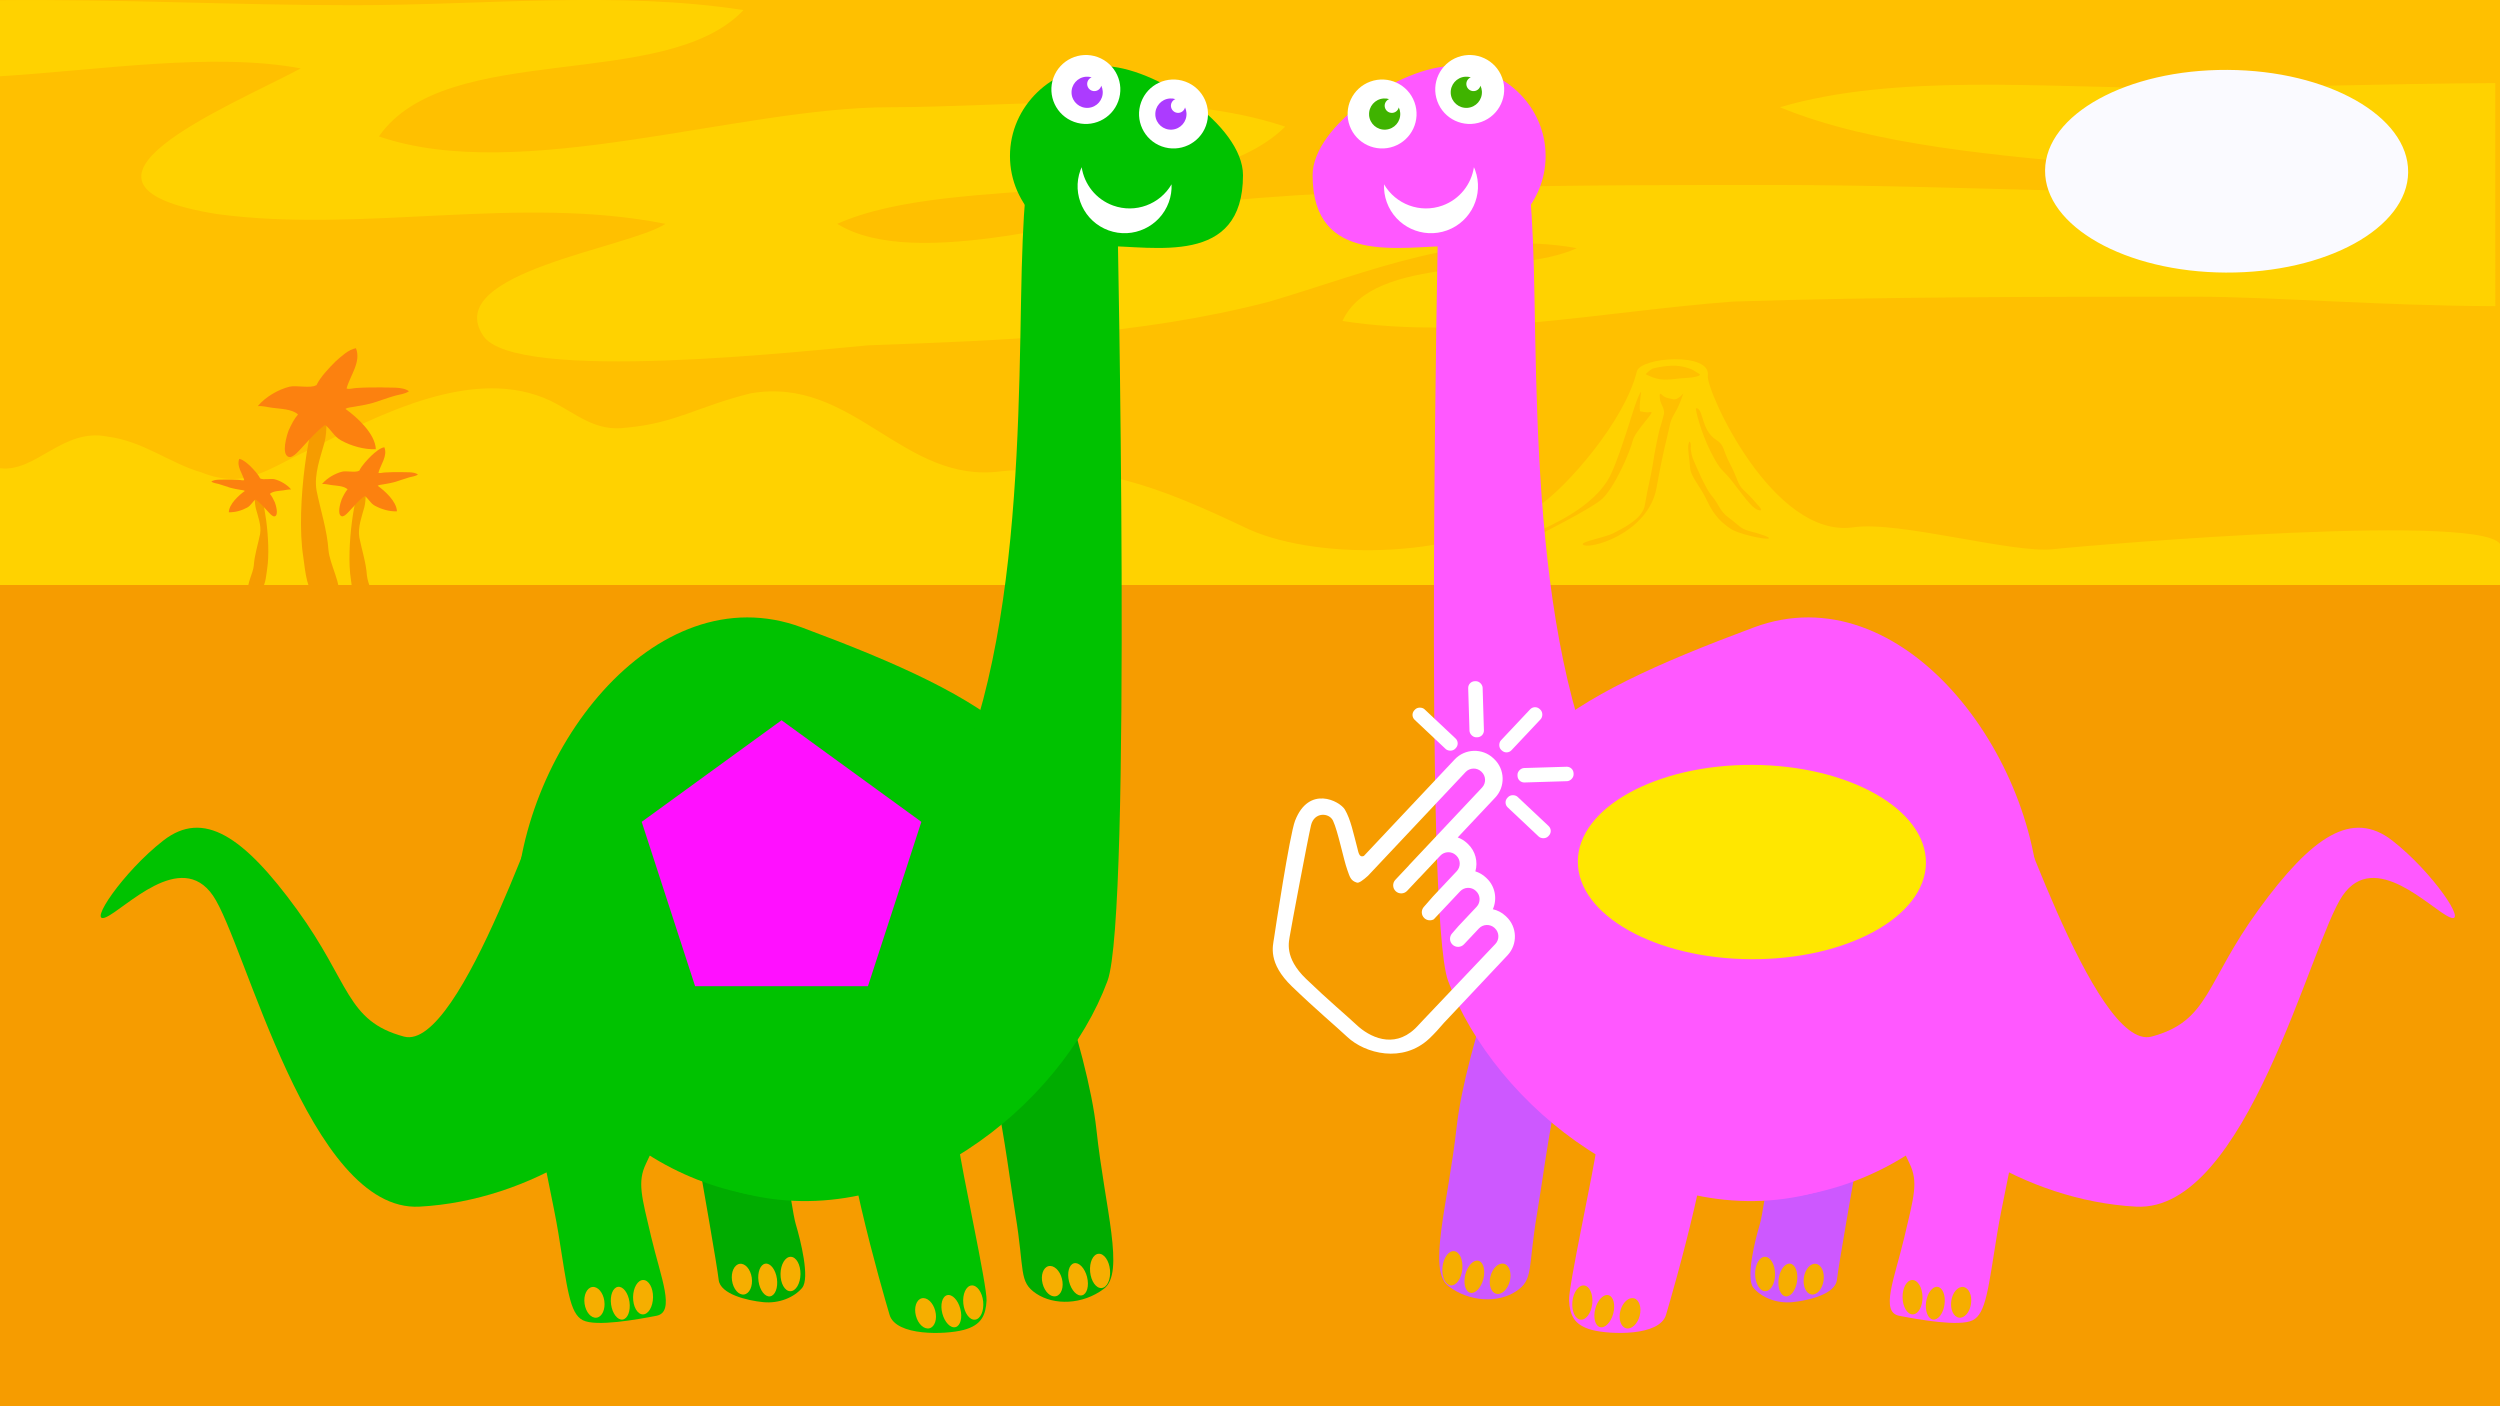 <?xml version="1.0" encoding="UTF-8"?><svg xmlns="http://www.w3.org/2000/svg" viewBox="0 0 1920 1080"><defs><style>.cls-1{fill:#f69c00;}.cls-2,.cls-3,.cls-4,.cls-5{fill-rule:evenodd;}.cls-2,.cls-6{fill:#fff;}.cls-7{fill:#ac3bff;}.cls-8{fill:#00c200;}.cls-3{fill:#ffe700;}.cls-9{fill:#cd58ff;}.cls-10{fill:#ffd200;}.cls-4{fill:#ff10ff;}.cls-11{fill:#fc810f;}.cls-12{fill:#ffc000;}.cls-13{fill:#ff58ff;}.cls-5{fill:#fafaff;}.cls-14{fill:#3fb300;}.cls-15{fill:#f6ae00;}.cls-16{fill:#00ac00;}</style></defs><g id="bg"><rect class="cls-12" y="0" width="1920" height="1080"/><path class="cls-10" d="M1916.38,63.81c-85.77.44-171.31,3.64-253.37,3.64-92,0-208-11.19-296,14.92,72,29.85,172,37.31,252,44.77,60,3.73,164-18.65,212,18.66-152,7.46-316-3.73-468-3.73s-304,0-452,14.92c-72,7.46-208,52.23-268,14.92,92-41.04,276-7.46,344-74.62-88-29.85-212-14.92-304-14.92-116,0-284,59.7-392,22.39,52-74.62,220-33.58,280-97.01-96-14.92-200-3.73-300-3.73C181.65,4.03,90.55-.77,0,.16v58.42c76.12-4.68,163.53-18.64,231.02-6.05-56,29.85-204,89.54-64,111.93,112,14.92,232-14.92,344,7.46-28,18.66-172,37.31-140,85.81,24,37.31,252,11.19,296,7.46,104-3.73,208-7.46,308-33.58,76-22.39,152-55.96,236-41.04-48,22.39-156,3.73-180,55.96,96,14.92,200-7.46,300-14.92,116-3.73,236-3.73,356-3.73,56.97,0,141.16,6.96,229.37,7.26V63.81Z"/><path class="cls-10" d="M0,359.6c27.5,3.44,48.12-31.17,82.5-24.3,27.5,3.44,48.12,20.62,72.19,27.5,34.37,13.75,51.56-3.44,82.5-17.19,55-27.5,127.19-65.31,185.62-37.81,20.62,10.31,34.37,24.06,58.44,20.62,37.81-3.44,53.92-16.01,95.17-26.32,79.06-13.75,116.99,70.15,192.61,59.84,72.19-6.87,118.55,10.51,190.74,44.88,55,24.06,164.09,22.55,222.53-18.7,20.62-13.75,65.58-64.87,74.8-102.85,2.7-11.13,57.26-15.02,54.51,3.29-1.6,10.68,49.67,125.52,111.92,116.39,34.68-5.09,122.41,20.27,153.34,16.83,30.94-3.44,343.87-29.58,343.87-1.87v54.64c0,26.18-184.83,1.69-208.89,5.12-75.62,3.44-154.69,13.75-230.31,20.62-250.93,24.06-505.31,6.87-759.68,6.87-192.5,0-384.99,0-577.49-17.19-37.81-3.44-144.37,25.01-144.37-13.42v-116.96Z"/><path class="cls-12" d="M1299.28,283.67s-7.19-3.12-15.08-2.81c-7.89.3-14.38,1.92-15.31,2.37-.93.44-5.57,3.99-4.76,4.29.82.3,6.73,3.86,13.8,4,7.08.14,9.28-.89,16.24-1.18,6.96-.3,13-1.78,11.02-3.11-1.97-1.33-5.92-3.55-5.92-3.55Z"/><path class="cls-12" d="M1260.43,300.74s-2.24,15.47-.39,15.29c1.84-.18,2.94,1.17,7.65.39,4.12-.69-12.03,14.45-13.78,22.1-1.75,7.65-14.27,37.38-24.57,45.57-10.3,8.19-49.2,27.61-49.2,27.61,0,0-4.68-.24,1.64-3.74,6.32-3.51,42.7-17.72,55.05-43.05,5.07-10.39,10.53-27.61,13.57-36.97,3.04-9.36,7.37-24.46,10.04-27.2Z"/><path class="cls-12" d="M1275.46,326.89c-1.58,3.93-5.02,22.07-6.08,29.63-1.06,7.56-4.49,20.57-6.08,31.15-1.58,10.58-15.87,17.47-24.33,21.9-5.47,2.86-24.58,6.45-23.37,8.46,3,5.01,50.36-7.65,56.68-43.67,2.51-14.28,5.55-28.72,8.19-39.31,2.65-10.58,1.59-10.58,5.81-17.84,4.23-7.25,5.55-12.7,6.34-14.51.8-1.82-3.43,4.84-7.66,3.93-4.23-.91-6.34-1.2-8.46-3.33-2.11-2.12-2.11,0-1.59,3.63.53,3.63,3.96,7.25,2.91,11.49-1.05,4.24-2.38,8.47-2.38,8.47Z"/><path class="cls-12" d="M1302.57,313.48c5.96,0,3.53,16.66,15.4,24.28,6.83,4.38,4.87,7.74,10.6,18.34,5.73,10.6,5.73,16.04,10.88,20.62,5.16,4.58,9.74,10.31,10.6,11.17s5.16,5.44,0,3.72-12.32-12.61-20.05-22.34c-7.73-9.74-8.02-6.3-16.04-22.06-8.02-15.75-12.25-33.73-11.39-33.73Z"/><path class="cls-12" d="M1299.93,351.8c2.58,6.02,10.03,23.78,14.9,29.22,4.87,5.44,5.73,11.46,12.89,16.61,7.16,5.16,8.88,8.59,16.04,10.31,7.16,1.72,17.76,5.16,14.04,5.73-3.73.57-23.2-3.72-28.93-7.73-5.73-4.01-12.03-8.88-17.76-21.2-5.73-12.32-12.6-18.04-13.18-26.07-.57-8.02-2-13.75-1.14-17.76.86-4.01,2.01,0,1.72,2.58s1.43,8.31,1.43,8.31Z"/><rect class="cls-1" y="449.27" width="1920" height="630.73"/><path class="cls-1" d="M232.89,427.52c1.02,6.12,2.04,22.43,7.14,27.53,4.08,5.1,13.26,2.04,20.39,4.08,2.04-10.2-7.14-25.49-8.16-36.71-1.02-15.29-6.12-30.59-9.18-45.88-2.04-12.24,3.06-25.49,6.12-36.7,2.04-8.16,2.94-24.48-3.98-23.74-6.93.74-18.45,72.68-12.33,111.43Z"/><path class="cls-11" d="M243.02,295.87c2.97-6.35,10.01-13.6,14.67-18.26,4.24-3.81,10.17-9.32,15.68-10.17,4.24,10.59-4.66,21.18-7.2,30.93,2.12.85,5.51-.42,8.05-.42,6.36-.42,12.71-.42,19.07-.42,5.08.42,16.1-.85,20.76,2.97-2.97,2.12-7.63,2.54-10.59,3.39-5.93,1.69-11.44,3.81-16.95,5.51-4.66,1.27-9.32,2.12-14.41,2.97-1.69.42-5.08.42-6.78,1.69,8.9,6.35,22.88,19.07,23.3,30.93-8.9.42-19.07-2.54-26.69-6.78-5.51-2.97-7.63-8.47-12.29-11.86-6.35,4.66-11.44,10.59-16.95,16.52-1.69,1.69-7.63,9.32-11.02,8.05-5.93-2.12-1.27-16.95,0-20.34,2.12-4.66,4.24-8.9,7.2-12.29-4.66-4.23-13.56-4.23-19.49-5.08-3.81-.42-7.63-1.69-11.44-1.27,5.93-7.2,15.87-12.83,24.35-14.95,5.08-1.27,16.4,1.44,20.39-1.11h.33Z"/><path class="cls-1" d="M269.49,445.07c.65,3.88,1.29,14.24,4.53,17.47,2.59,3.24,8.41,1.3,12.94,2.59,1.29-6.47-4.53-16.18-5.18-23.29-.65-9.7-3.88-19.41-5.82-29.11-1.29-7.76,1.94-16.17,3.88-23.29,1.29-5.18,1.87-15.53-2.53-15.07-4.4.47-11.71,46.12-7.82,70.71Z"/><path class="cls-11" d="M275.92,361.53c1.88-4.03,6.35-8.63,9.31-11.59,2.69-2.42,6.45-5.91,9.95-6.45,2.69,6.72-2.96,13.44-4.57,19.63,1.34.54,3.49-.27,5.11-.27,4.03-.27,8.07-.27,12.1-.27,3.23.27,10.22-.54,13.17,1.88-1.88,1.34-4.84,1.61-6.72,2.15-3.76,1.08-7.26,2.42-10.76,3.5-2.96.81-5.91,1.34-9.14,1.88-1.08.27-3.23.27-4.3,1.08,5.65,4.03,14.52,12.1,14.79,19.63-5.65.27-12.1-1.62-16.94-4.3-3.5-1.88-4.84-5.38-7.8-7.53-4.03,2.96-7.26,6.72-10.75,10.49-1.08,1.08-4.84,5.91-6.99,5.11-3.76-1.34-.81-10.76,0-12.91,1.34-2.96,2.69-5.64,4.57-7.8-2.96-2.69-8.6-2.69-12.37-3.23-2.42-.27-4.84-1.08-7.26-.81,3.76-4.57,10.07-8.14,15.45-9.49,3.23-.81,10.41.91,12.94-.7h.21Z"/><path class="cls-1" d="M205.15,437.01c-.54,3.23-1.08,11.85-3.77,14.55-2.16,2.69-7,1.08-10.78,2.16-1.08-5.39,3.77-13.47,4.31-19.4.54-8.08,3.23-16.16,4.85-24.24,1.08-6.47-1.62-13.47-3.23-19.4-1.08-4.31-1.55-12.93,2.11-12.55,3.66.39,9.75,38.41,6.51,58.88Z"/><path class="cls-11" d="M199.79,367.45c-1.57-3.36-5.29-7.19-7.75-9.65-2.24-2.01-5.37-4.92-8.28-5.37-2.24,5.6,2.46,11.19,3.81,16.34-1.12.44-2.91-.23-4.25-.23-3.36-.22-6.72-.22-10.07-.22-2.69.22-8.51-.45-10.97,1.57,1.57,1.12,4.03,1.34,5.6,1.79,3.14.89,6.04,2.02,8.96,2.91,2.46.67,4.92,1.12,7.61,1.57.9.22,2.69.22,3.58.9-4.7,3.36-12.09,10.07-12.31,16.34,4.7.22,10.07-1.34,14.1-3.58,2.91-1.57,4.03-4.48,6.49-6.27,3.36,2.46,6.04,5.6,8.95,8.73.9.9,4.03,4.93,5.82,4.25,3.13-1.12.67-8.96,0-10.75-1.12-2.46-2.24-4.7-3.81-6.49,2.46-2.24,7.16-2.24,10.3-2.69,2.02-.22,4.03-.89,6.05-.67-3.14-3.81-8.39-6.78-12.87-7.9-2.69-.67-8.67.76-10.78-.59h-.18Z"/></g><g id="brachiasaurus"><path class="cls-9" d="M1186.88,661.53c-18.97,24.75-61.37,143.05-68.14,203.71-6.78,60.66-22.65,110.15-6.3,122.55,16.35,12.4,38.26,12.99,51.94,3.9,13.68-9.09,8.85-17.26,16.25-60.73,7.4-43.48,17.84-142.9,51.5-195.38,33.66-52.48,26.25-50.61,9.64-69.37-16.6-18.76-35.92-29.41-54.89-4.66Z"/><path class="cls-15" d="M1123.06,974.78c-.72,7.26-4.71,12.82-8.92,12.4-4.21-.41-7.05-6.63-6.34-13.9.72-7.26,4.71-12.82,8.92-12.4,4.21.41,7.05,6.63,6.34,13.89Z"/><path class="cls-15" d="M1125.39,978.78c-1.74,6.78-.07,13.08,3.75,14.06,3.82.98,8.32-3.72,10.07-10.51,1.74-6.79.07-13.08-3.75-14.06-3.82-.98-8.32,3.72-10.07,10.51Z"/><path class="cls-15" d="M1144.67,980.19c-1.63,6.36.36,12.37,4.46,13.42,4.1,1.05,8.74-3.25,10.38-9.61,1.64-6.36-.36-12.37-4.46-13.43-4.1-1.05-8.74,3.25-10.38,9.61Z"/><path class="cls-9" d="M1351.53,940.23c-3.66,12.21-10.98,41.51-4.88,48.83s17.7,12.21,29.91,10.99c12.21-1.22,32.97-6.1,34.19-17.09,1.22-10.99,12.21-73.25,17.09-101.33,4.88-28.08-2.44-61.65-28.08-64.09-25.64-2.44-31.74,4.88-32.96,17.7-1.22,12.82-11.6,92.78-15.26,104.99Z"/><path class="cls-15" d="M1363.26,978.34c.09,7.3-3.26,13.25-7.49,13.31-4.23.05-7.74-5.81-7.84-13.11-.09-7.29,3.26-13.25,7.49-13.31,4.23-.05,7.74,5.81,7.84,13.11Z"/><path class="cls-15" d="M1366.02,982.05c-.98,6.93,1.38,13,5.29,13.56,3.9.55,7.86-4.62,8.84-11.56.98-6.94-1.38-13.01-5.28-13.56-3.9-.55-7.86,4.62-8.85,11.56Z"/><path class="cls-15" d="M1385.34,981.32c-.92,6.5,1.73,12.25,5.91,12.85,4.2.59,8.33-4.2,9.26-10.7.92-6.51-1.73-12.26-5.92-12.85-4.19-.6-8.34,4.2-9.26,10.7Z"/><path class="cls-13" d="M1566.47,701.49c0,121.29-98.32,219.61-219.61,219.61s-219.61-98.32-219.61-219.61,70.68-164.08,219.61-219.61c113.65-42.38,219.61,98.32,219.61,219.61Z"/><path class="cls-13" d="M1104.53,166.37s-11.16,536.02,7.58,586.87c35.34,95.92,157.77,195.63,281.45,162.81,123.69-32.82-7.58-137.57-108.54-232.23-100.97-94.66-103.95-307.19-106.47-452.34-2.52-145.15-12.17-129.48-37.41-119.39-25.24,10.1-36.6,54.27-36.6,54.27Z"/><path class="cls-13" d="M1008.08,134.52c0,70.23,68.19,54.39,107.6,54.39s71.35-30.93,71.35-69.09-31.95-69.09-71.35-69.09-107.6,45.64-107.6,83.8Z"/><path class="cls-13" d="M1536.13,595.91c5.25-1.31,71.86,212.16,116.34,200.18,44.48-11.98,41.06-41.06,82.13-97.52,41.06-56.46,71.86-76.99,102.66-53.04,30.8,23.95,58.73,65.16,44.13,58.91-14.59-6.26-57.44-52.58-82.23-16.68-24.78,35.9-73.69,243.5-158.67,238.94-84.98-4.56-168.81-58.18-192.76-119.2-23.95-61.02-73-135.16-13.69-178.51,59.31-43.34,99.8-32.51,102.08-33.08Z"/><path class="cls-13" d="M1207.47,787.01c6.11,37.85,20.76,75.7,18.92,92.78-1.83,17.09-21.97,108.04-21.36,119.03.61,10.99,3.66,18.92,17.7,22.59,14.04,3.66,51.88,4.88,56.77-11.6,4.89-16.48,41.51-141.62,36.02-187.4-5.49-45.78-9.76-139.18-21.97-153.22-12.21-14.04-55.4-8.23-64.1-4.88-23.81,9.16-28.08,84.85-21.98,122.69Z"/><path class="cls-15" d="M1222.86,1001.15c-.76,7.26-4.77,12.79-8.98,12.36-4.2-.43-7.01-6.67-6.27-13.93.76-7.25,4.77-12.79,8.98-12.36,4.21.43,7.01,6.67,6.27,13.93Z"/><path class="cls-15" d="M1225.18,1005.16c-1.78,6.78-.13,13.08,3.68,14.08,3.81,1,8.34-3.68,10.12-10.46,1.78-6.78.13-13.08-3.68-14.08-3.81-1-8.34,3.68-10.12,10.46Z"/><path class="cls-15" d="M1244.45,1006.67c-1.67,6.35.3,12.37,4.39,13.45,4.1,1.07,8.76-3.21,10.43-9.56,1.66-6.36-.3-12.37-4.39-13.45-4.1-1.08-8.77,3.2-10.43,9.56Z"/><path class="cls-13" d="M1466.55,893.62c6.8,14.11,3.43,25.09-3.99,56.46-7.42,31.37-18.82,57.6-3.99,60.45,14.83,2.85,46.2,8.55,56.46,3.42,10.27-5.13,11.98-24.52,18.82-66.73,6.84-42.21,33.08-143.15,25.66-198.47-7.41-55.32-47.91-120.9-92.39-104.94-44.48,15.97-83.84,76.99-.57,249.8Z"/><path class="cls-15" d="M1476.49,996.14c.09,7.3-3.26,13.25-7.49,13.31-4.23.05-7.74-5.81-7.84-13.11-.09-7.29,3.26-13.25,7.49-13.31,4.23-.05,7.74,5.81,7.84,13.11Z"/><path class="cls-15" d="M1479.25,999.86c-.98,6.93,1.38,13,5.29,13.56,3.9.55,7.86-4.62,8.84-11.56.98-6.94-1.38-13.01-5.28-13.56-3.9-.55-7.86,4.62-8.85,11.56Z"/><path class="cls-15" d="M1498.58,999.12c-.92,6.5,1.73,12.25,5.91,12.85,4.2.59,8.33-4.2,9.26-10.7.92-6.51-1.73-12.26-5.92-12.85-4.19-.59-8.34,4.2-9.26,10.7Z"/><path class="cls-2" d="M1103.87,77.76c-5.02-13.75,2.09-28.93,15.81-33.93,13.75-4.99,28.95,2.11,33.96,15.85,4.97,13.75-2.11,28.93-15.86,33.93-13.74,4.99-28.93-2.11-33.91-15.85Z"/><path class="cls-14" d="M1114.17,71.72c-.46-6.6,4.51-12.34,11.12-12.8,1.5-.1,2.94.07,4.28.47-2.14.88-3.59,3.04-3.41,5.48.21,3.03,2.81,5.3,5.86,5.09,2.46-.18,4.41-1.93,4.96-4.19.61,1.31,1,2.73,1.11,4.26.47,6.6-4.51,12.34-11.12,12.8-6.58.46-12.33-4.5-12.81-11.12Z"/><path class="cls-2" d="M1036.55,96.59c-4.98-13.75,2.1-28.93,15.85-33.93,13.74-5,28.95,2.1,33.92,15.85,5.01,13.74-2.1,28.93-15.82,33.92-13.76,4.99-28.96-2.1-33.95-15.84Z"/><path class="cls-2" d="M1132.92,130.67c-.28-.78-.62-1.52-.95-2.26-1.98,13.04-10.84,24.61-24.09,29.43-17.23,6.25-36.05-.99-44.94-16.3-.19,4.56.47,9.23,2.12,13.79,6.81,18.73,27.54,28.4,46.29,21.59,18.71-6.81,28.4-27.51,21.56-46.25Z"/><path class="cls-14" d="M1051.47,88.44c-.46-6.61,4.51-12.34,11.11-12.8,1.49-.12,2.94.05,4.28.47-2.13.87-3.58,3.04-3.42,5.47.23,3.03,2.85,5.32,5.88,5.11,2.43-.17,4.4-1.93,4.94-4.2.63,1.31,1.01,2.74,1.11,4.26.46,6.61-4.5,12.34-11.12,12.81-6.61.47-12.32-4.51-12.8-11.11Z"/><path class="cls-16" d="M774.79,663.23c18.86,24.83,60.73,143.32,67.23,204.01,6.5,60.69,22.16,110.24,5.75,122.57-16.4,12.33-38.32,12.82-51.96,3.67-13.64-9.15-8.77-17.3-15.98-60.81-7.2-43.52-17.2-142.98-50.63-195.61-33.43-52.63-26.02-50.73-9.33-69.41,16.69-18.69,36.05-29.25,54.91-4.42Z"/><path class="cls-15" d="M837.21,976.76c.69,7.27,4.65,12.84,8.87,12.45,4.21-.39,7.07-6.6,6.4-13.87-.69-7.26-4.65-12.83-8.86-12.44-4.21.39-7.08,6.6-6.4,13.86Z"/><path class="cls-15" d="M834.86,980.75c1.71,6.79,0,13.08-3.81,14.04-3.82.97-8.31-3.76-10.02-10.55-1.71-6.8,0-13.08,3.82-14.05,3.82-.96,8.3,3.76,10.02,10.56Z"/><path class="cls-15" d="M815.57,982.07c1.61,6.37-.42,12.37-4.52,13.4-4.1,1.04-8.73-3.29-10.34-9.65-1.61-6.37.42-12.37,4.52-13.41,4.1-1.04,8.74,3.29,10.34,9.65Z"/><path class="cls-16" d="M611.17,940.23c3.66,12.21,10.98,41.51,4.88,48.83-6.1,7.32-17.7,12.21-29.91,10.99-12.21-1.22-32.97-6.1-34.19-17.09-1.22-10.99-12.21-73.25-17.09-101.33-4.88-28.08,2.44-61.65,28.08-64.09,25.64-2.44,31.74,4.88,32.96,17.7,1.22,12.82,11.6,92.78,15.26,104.99Z"/><path class="cls-15" d="M599.44,978.34c-.09,7.3,3.26,13.25,7.49,13.31,4.23.05,7.74-5.81,7.84-13.11.09-7.29-3.26-13.25-7.49-13.31-4.23-.05-7.74,5.81-7.84,13.11Z"/><path class="cls-15" d="M596.68,982.05c.98,6.93-1.38,13-5.29,13.56-3.9.55-7.86-4.62-8.84-11.56-.98-6.94,1.38-13.01,5.28-13.56,3.9-.55,7.86,4.62,8.85,11.56Z"/><path class="cls-15" d="M577.36,981.32c.92,6.5-1.73,12.25-5.91,12.85-4.2.59-8.33-4.2-9.26-10.7-.92-6.51,1.73-12.26,5.92-12.85,4.19-.6,8.34,4.2,9.26,10.7Z"/><path class="cls-8" d="M396.23,701.49c0,121.29,98.32,219.61,219.61,219.61s219.61-98.32,219.61-219.61-70.68-164.08-219.61-219.61c-113.65-42.38-219.61,98.32-219.61,219.61Z"/><path class="cls-8" d="M858.17,166.37s11.16,536.02-7.58,586.87c-35.34,95.92-157.77,195.63-281.45,162.81-123.69-32.82,7.58-137.57,108.54-232.23,100.97-94.66,103.95-307.19,106.47-452.34,2.52-145.15,12.17-129.48,37.41-119.39,25.24,10.1,36.6,54.27,36.6,54.27Z"/><path class="cls-8" d="M954.62,134.52c0,70.23-68.19,54.39-107.6,54.39s-71.36-30.93-71.36-69.09,31.95-69.09,71.36-69.09,107.6,45.64,107.6,83.8Z"/><path class="cls-8" d="M426.57,595.91c-5.25-1.31-71.86,212.16-116.34,200.18-44.48-11.98-41.06-41.06-82.13-97.52-41.06-56.46-71.86-76.99-102.66-53.04-30.8,23.95-58.73,65.16-44.14,58.91,14.6-6.26,57.45-52.58,82.23-16.68,24.78,35.9,73.69,243.5,158.67,238.94,84.98-4.56,168.81-58.18,192.76-119.2,23.95-61.02,73-135.16,13.69-178.51-59.31-43.34-99.8-32.51-102.08-33.08Z"/><path class="cls-8" d="M755.23,787.01c-6.11,37.85-20.76,75.7-18.92,92.78,1.83,17.09,21.97,108.04,21.36,119.03-.61,10.99-3.66,18.92-17.7,22.59-14.04,3.66-51.88,4.88-56.77-11.6-4.89-16.48-41.51-141.62-36.02-187.4,5.49-45.78,9.76-139.18,21.97-153.22,12.21-14.04,55.4-8.23,64.1-4.88,23.81,9.16,28.08,84.85,21.97,122.69Z"/><path class="cls-15" d="M739.83,1001.15c.76,7.26,4.77,12.79,8.98,12.36,4.2-.43,7.01-6.67,6.27-13.93-.76-7.25-4.77-12.79-8.98-12.36-4.21.43-7.01,6.67-6.27,13.93Z"/><path class="cls-15" d="M737.52,1005.16c1.78,6.78.13,13.08-3.68,14.08-3.81,1-8.34-3.68-10.12-10.46-1.78-6.78-.13-13.08,3.68-14.08,3.81-1,8.34,3.68,10.12,10.46Z"/><path class="cls-15" d="M718.25,1006.67c1.67,6.35-.3,12.37-4.39,13.45-4.1,1.07-8.76-3.21-10.43-9.56-1.66-6.36.3-12.37,4.39-13.45,4.1-1.08,8.77,3.2,10.43,9.56Z"/><path class="cls-8" d="M496.15,893.62c-6.8,14.11-3.43,25.09,3.99,56.46,7.42,31.37,18.82,57.6,3.99,60.45-14.83,2.85-46.2,8.55-56.46,3.42-10.27-5.13-11.98-24.52-18.82-66.73-6.84-42.21-33.08-143.15-25.66-198.47,7.41-55.32,47.91-120.9,92.39-104.94,44.48,15.97,83.84,76.99.57,249.8Z"/><path class="cls-15" d="M486.2,996.14c-.09,7.3,3.26,13.25,7.49,13.31,4.23.05,7.74-5.81,7.84-13.11.09-7.29-3.26-13.25-7.49-13.31-4.23-.05-7.74,5.81-7.84,13.11Z"/><path class="cls-15" d="M483.44,999.86c.98,6.93-1.38,13-5.29,13.56-3.9.55-7.86-4.62-8.84-11.56-.98-6.94,1.38-13.01,5.28-13.56,3.9-.55,7.86,4.62,8.85,11.56Z"/><path class="cls-15" d="M464.12,999.12c.92,6.5-1.73,12.25-5.91,12.85-4.2.59-8.33-4.2-9.26-10.7-.92-6.51,1.73-12.26,5.92-12.85,4.19-.59,8.34,4.2,9.26,10.7Z"/><path class="cls-2" d="M858.82,77.76c5.02-13.75-2.09-28.93-15.81-33.93-13.75-4.99-28.95,2.11-33.96,15.85-4.97,13.75,2.11,28.93,15.86,33.93,13.74,4.99,28.93-2.11,33.91-15.85Z"/><path class="cls-7" d="M822.97,71.72c-.46-6.6,4.51-12.34,11.12-12.8,1.5-.1,2.94.07,4.28.47-2.14.88-3.59,3.04-3.41,5.48.21,3.03,2.81,5.3,5.86,5.09,2.46-.18,4.41-1.93,4.96-4.19.61,1.31,1,2.73,1.11,4.26.47,6.6-4.51,12.34-11.12,12.8-6.58.46-12.33-4.5-12.81-11.12Z"/><path class="cls-2" d="M926.15,96.59c4.98-13.75-2.1-28.93-15.85-33.93-13.74-5-28.95,2.1-33.92,15.85-5.01,13.74,2.1,28.93,15.82,33.92,13.76,4.99,28.96-2.1,33.96-15.84Z"/><path class="cls-2" d="M829.78,130.67c.28-.78.62-1.52.95-2.26,1.98,13.04,10.84,24.61,24.09,29.43,17.23,6.25,36.05-.99,44.94-16.3.19,4.56-.47,9.23-2.13,13.79-6.81,18.73-27.54,28.4-46.29,21.59-18.71-6.81-28.4-27.51-21.56-46.25Z"/><path class="cls-7" d="M887.31,88.44c-.46-6.61,4.51-12.34,11.11-12.8,1.49-.12,2.94.05,4.28.47-2.13.87-3.58,3.04-3.42,5.47.23,3.03,2.85,5.32,5.88,5.11,2.43-.17,4.4-1.93,4.94-4.2.63,1.31,1.01,2.74,1.11,4.26.46,6.61-4.5,12.34-11.12,12.81-6.61.47-12.32-4.51-12.8-11.11Z"/><polygon class="cls-4" points="533.84 757.42 492.82 631.18 600.21 553.15 707.6 631.18 666.58 757.42 533.84 757.42"/><path class="cls-3" d="M1479.12,662.7c-.33,41.23-60.45,74.33-134.3,73.97-73.8-.36-133.44-34.06-133.05-75.29.31-41.2,60.48-74.32,134.28-73.95,73.82.35,133.41,34.07,133.07,75.27Z"/></g><g id="shapes"><path class="cls-5" d="M1849.47,132.19c-.36,42.99-63.05,77.53-140.08,77.15-76.98-.37-139.18-35.52-138.77-78.53.33-42.97,63.07-77.51,140.05-77.13,76.99.37,139.15,35.54,138.79,78.51Z"/><path class="cls-6" d="M1109.4,785.07l48.38-51.41c7.9-8.4,7.5-21.73-.9-29.64l-.59-.56c-2.83-2.66-6.22-4.38-9.78-5.17,3.5-7.91,1.86-17.55-4.77-23.8l-.59-.56c-2.37-2.23-5.14-3.8-8.06-4.71,2.09-7.31.14-15.54-5.76-21.08l-.59-.56c-2.14-2.01-4.6-3.48-7.21-4.42l28.83-30.64c7.9-8.4,7.5-21.73-.9-29.64l-.59-.56c-8.4-7.9-21.73-7.5-29.64.9l-69.69,74.06c-.28.15-.54.27-.77.33-3.04.76-3.57-3.44-4.3-6.19-2.95-11.04-5.13-22.17-9.62-29.69-3.93-6.57-27.58-18.94-38.25,8.62-4.09,10.57-15.35,84.6-16.16,90.33-.81,5.74-5,18.84,13.83,36.96,18.83,18.12,34.02,30.8,42.43,38.71,13.61,12.8,42.61,20.52,63.08,1.21,3.7-3.49,7.65-7.82,11.62-12.51ZM1088.43,788.28c-.39.42-.79.8-1.18,1.19l-.07.08s-.05.04-.07.07c-.18.17-.35.34-.53.51-.01.01-.03.02-.04.03-16.64,15.58-35.04,6.06-44.68-3.01-7.68-7.23-21.58-18.78-38.77-35.34-17.19-16.56-13.15-28.76-12.33-34.08.82-5.33,13.67-73.65,16.1-83.94,2.44-10.28,13.86-9.85,16.88-3.51,3.78,7.94,8.13,29.94,10.96,37.71,1.89,5.17,2.4,8.4,7.47,9.89,1.46.43,4.68-1.88,8.46-5.3l74.95-79.65c3.21-3.41,8.63-3.58,12.04-.37l.24.23c3.41,3.21,3.58,8.63.37,12.04l-56.28,59.81.04.04-10.36,11.01c-2.34,2.48-2.22,6.42.27,8.76,2.48,2.34,6.42,2.22,8.76-.27l9.34-9.93.03.03,16.1-17.11c3.21-3.41,8.63-3.58,12.04-.37l.24.23c3.41,3.21,3.58,8.63.37,12.04l-18.17,19.31-6.99,7.99c-2.34,2.48-2.22,6.42.27,8.76,2.01,1.89,4.98,2.17,7.27.89l20.22-21.49c3.21-3.41,8.63-3.58,12.04-.37l.24.23c3.41,3.21,3.58,8.63.37,12.04l-13.99,14.86-4.74,5.46c-2.34,2.48-2.22,6.42.27,8.76,2.48,2.34,6.42,2.22,8.76-.27l4.41-4.68h0s7.07-7.51,7.07-7.51c3.21-3.41,8.63-3.58,12.04-.37l.24.23c3.41,3.21,3.58,8.63.37,12.04l-55.65,58.64c-1.56,1.67-3.03,3.24-4.37,4.66Z"/><rect class="cls-6" x="1162.44" y="538.94" width="11.09" height="43.09" rx="5.17" ry="5.17" transform="translate(701.49 -648.12) rotate(43.26)"/><rect class="cls-6" x="1096.62" y="538.43" width="11.09" height="43.09" rx="5.17" ry="5.17" transform="translate(-60.96 978.88) rotate(-46.74)"/><rect class="cls-6" x="1128.07" y="523.14" width="11.09" height="43.09" rx="5.17" ry="5.17" transform="translate(-16.02 34.69) rotate(-1.74)"/><rect class="cls-6" x="1168.07" y="605.67" width="11.09" height="43.09" rx="5.17" ry="5.17" transform="translate(-87.44 1052.08) rotate(-46.74)"/><rect class="cls-6" x="1181.42" y="573.35" width="11.09" height="43.09" rx="5.17" ry="5.17" transform="translate(628.4 1799.38) rotate(-91.74)"/></g></svg>
